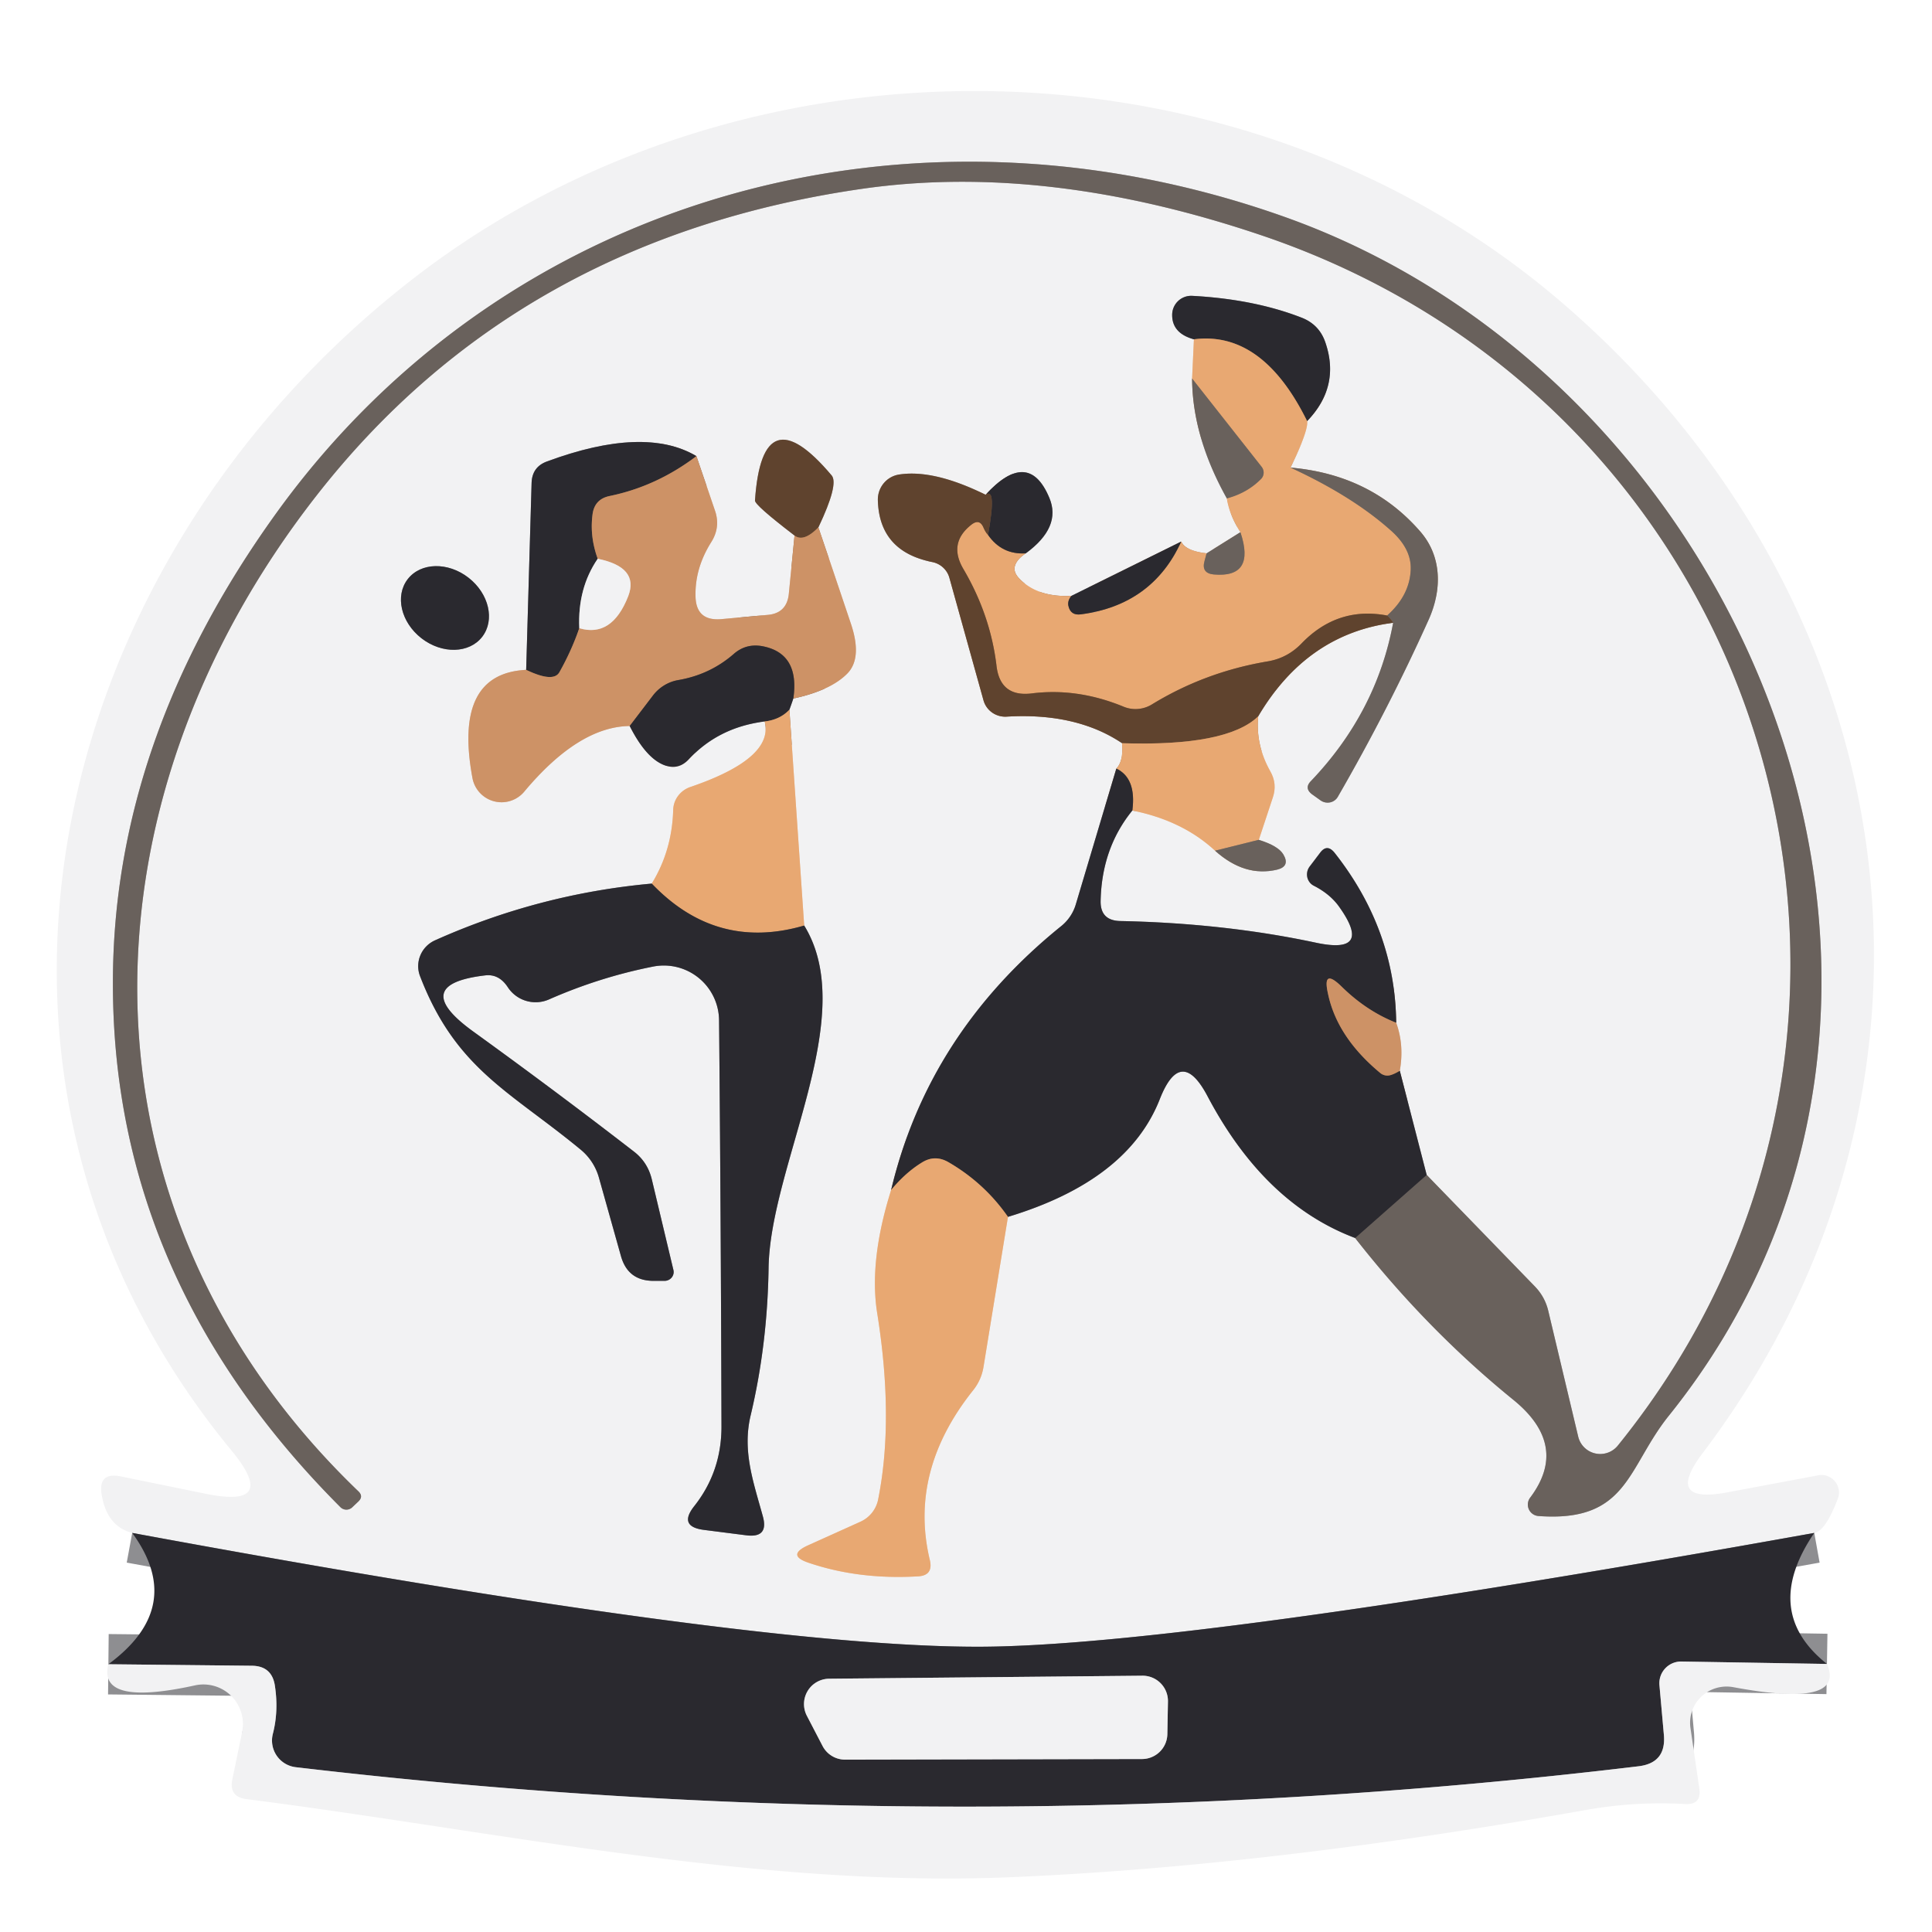 <?xml version="1.0" encoding="UTF-8" standalone="no"?>
<!DOCTYPE svg PUBLIC "-//W3C//DTD SVG 1.1//EN" "http://www.w3.org/Graphics/SVG/1.1/DTD/svg11.dtd">
<svg xmlns="http://www.w3.org/2000/svg" version="1.1" viewBox="0.00 0.00 64.00 64.00">
<g stroke-width="2.00" fill="none" stroke-linecap="butt">
<path stroke="#8e8e91" vector-effect="non-scaling-stroke" d="
  M 60.10 50.78
  Q 39.28 54.52 32.50 54.55
  Q 24.93 54.58 4.38 50.78"
/>
<path stroke="#8e8e91" vector-effect="non-scaling-stroke" d="
  M 60.52 55.12
  L 55.70 55.04
  A 0.72 0.72 0.0 0 0 54.97 55.81
  L 55.12 57.49
  Q 55.19 58.40 54.28 58.51
  Q 32.13 61.17 9.79 58.54
  A 0.89 0.89 0.0 0 1 9.04 57.43
  Q 9.23 56.69 9.11 55.87
  Q 9.02 55.18 8.33 55.18
  L 3.59 55.13"
/>
<path stroke="#8e8e91" vector-effect="non-scaling-stroke" d="
  M 47.26 38.92
  L 46.37 35.47"
/>
<path stroke="#e0c2ad" vector-effect="non-scaling-stroke" d="
  M 46.37 35.47
  Q 46.52 34.62 46.25 33.88"
/>
<path stroke="#8e8e91" vector-effect="non-scaling-stroke" d="
  M 46.25 33.88
  Q 46.22 30.80 44.21 28.25
  Q 43.96 27.94 43.73 28.25
  L 43.38 28.71
  A 0.43 0.42 -57.7 0 0 43.52 29.34
  Q 44.07 29.62 44.37 30.05
  Q 45.49 31.63 43.60 31.23
  Q 40.56 30.58 37.10 30.51
  Q 36.44 30.49 36.46 29.83
  Q 36.50 28.09 37.51 26.85"
/>
<path stroke="#edcdb3" vector-effect="non-scaling-stroke" d="
  M 37.51 26.85
  Q 39.17 27.18 40.25 28.18"
/>
<path stroke="#aeaaa8" vector-effect="non-scaling-stroke" d="
  M 40.25 28.18
  Q 41.23 29.06 42.30 28.81
  Q 42.75 28.70 42.51 28.30
  Q 42.34 28.02 41.70 27.82"
/>
<path stroke="#edcdb3" vector-effect="non-scaling-stroke" d="
  M 41.70 27.82
  L 42.16 26.43
  Q 42.32 25.97 42.08 25.55
  Q 41.59 24.68 41.68 23.73"
/>
<path stroke="#a99b91" vector-effect="non-scaling-stroke" d="
  M 41.68 23.73
  Q 43.29 21.00 46.15 20.63"
/>
<path stroke="#aeaaa8" vector-effect="non-scaling-stroke" d="
  M 46.15 20.63
  Q 45.60 23.60 43.42 25.88
  Q 43.20 26.11 43.46 26.31
  L 43.74 26.51
  A 0.40 0.39 33.2 0 0 44.32 26.39
  Q 46.00 23.48 47.33 20.52
  C 47.76 19.56 47.78 18.45 47.05 17.61
  Q 45.41 15.72 42.75 15.49"
/>
<path stroke="#edcdb3" vector-effect="non-scaling-stroke" d="
  M 42.75 15.49
  Q 43.35 14.25 43.30 13.95"
/>
<path stroke="#8e8e91" vector-effect="non-scaling-stroke" d="
  M 43.30 13.95
  Q 44.40 12.81 43.91 11.36
  Q 43.71 10.75 43.11 10.52
  Q 41.54 9.91 39.49 9.80
  A 0.63 0.63 0.0 0 0 38.83 10.42
  Q 38.82 11.04 39.55 11.24"
/>
<path stroke="#edcdb3" vector-effect="non-scaling-stroke" d="
  M 39.55 11.24
  L 39.49 12.54"
/>
<path stroke="#aeaaa8" vector-effect="non-scaling-stroke" d="
  M 39.49 12.54
  Q 39.50 14.47 40.64 16.51"
/>
<path stroke="#edcdb3" vector-effect="non-scaling-stroke" d="
  M 40.64 16.51
  Q 40.73 17.07 41.09 17.63"
/>
<path stroke="#aeaaa8" vector-effect="non-scaling-stroke" d="
  M 41.09 17.63
  L 39.97 18.33"
/>
<path stroke="#edcdb3" vector-effect="non-scaling-stroke" d="
  M 39.97 18.33
  Q 39.27 18.25 39.13 17.94"
/>
<path stroke="#8e8e91" vector-effect="non-scaling-stroke" d="
  M 39.13 17.94
  L 35.49 19.74"
/>
<path stroke="#edcdb3" vector-effect="non-scaling-stroke" d="
  M 35.49 19.74
  Q 34.37 19.79 33.78 19.18
  Q 33.56 18.96 33.62 18.75
  Q 33.68 18.53 33.98 18.33"
/>
<path stroke="#8e8e91" vector-effect="non-scaling-stroke" d="
  M 33.98 18.33
  Q 35.17 17.46 34.76 16.49
  Q 34.07 14.84 32.65 16.39"
/>
<path stroke="#a99b91" vector-effect="non-scaling-stroke" d="
  M 32.65 16.39
  Q 30.93 15.54 29.78 15.72
  A 0.84 0.83 85.3 0 0 29.08 16.56
  Q 29.12 18.27 30.89 18.62
  A 0.74 0.73 -1.9 0 1 31.45 19.14
  L 32.58 23.20
  A 0.75 0.74 -9.2 0 0 33.34 23.74
  Q 35.65 23.60 37.17 24.62"
/>
<path stroke="#edcdb3" vector-effect="non-scaling-stroke" d="
  M 37.17 24.62
  Q 37.22 25.22 36.98 25.46"
/>
<path stroke="#8e8e91" vector-effect="non-scaling-stroke" d="
  M 36.98 25.46
  L 35.64 29.95
  A 1.46 1.45 -11.1 0 1 35.14 30.69
  Q 30.75 34.24 29.52 39.42"
/>
<path stroke="#edcdb3" vector-effect="non-scaling-stroke" d="
  M 29.52 39.42
  Q 28.78 41.77 29.06 43.51
  Q 29.62 47.02 29.09 49.67
  A 1.03 1.02 -6.9 0 1 28.50 50.41
  L 26.77 51.19
  Q 26.04 51.52 26.79 51.77
  Q 28.44 52.33 30.39 52.22
  Q 30.93 52.20 30.80 51.67
  Q 30.10 48.73 32.24 46.05
  Q 32.51 45.71 32.58 45.28
  L 33.39 40.31"
/>
<path stroke="#8e8e91" vector-effect="non-scaling-stroke" d="
  M 33.39 40.31
  Q 37.36 39.11 38.42 36.41
  Q 39.12 34.63 40.01 36.33
  Q 41.89 39.88 44.89 41.01"
/>
<path stroke="#aeaaa8" vector-effect="non-scaling-stroke" d="
  M 44.89 41.01
  Q 47.25 44.03 50.13 46.37
  Q 51.99 47.88 50.69 49.61
  A 0.38 0.38 0.0 0 0 50.96 50.22
  C 53.93 50.44 53.90 48.62 55.28 46.90
  C 66.34 33.14 57.99 12.66 42.54 7.18
  C 30.12 2.77 16.72 6.48 9.13 17.03
  Q 3.73 24.54 3.74 32.59
  Q 3.74 42.38 11.28 49.93
  A 0.28 0.28 0.0 0 0 11.67 49.93
  L 11.87 49.74
  Q 12.05 49.57 11.87 49.40
  C 2.24 40.15 2.45 26.69 10.49 16.41
  Q 17.15 7.89 28.59 6.25
  Q 34.71 5.38 41.89 7.83
  C 58.78 13.61 64.82 34.02 53.59 47.89
  A 0.75 0.75 0.0 0 1 52.28 47.59
  L 51.29 43.43
  Q 51.18 42.96 50.84 42.61
  L 47.26 38.92"
/>
<path stroke="#4a4546" vector-effect="non-scaling-stroke" d="
  M 44.89 41.01
  L 47.26 38.92"
/>
<path stroke="#7c5e4b" vector-effect="non-scaling-stroke" d="
  M 46.25 33.88
  Q 45.26 33.49 44.43 32.67
  Q 43.80 32.06 43.99 32.91
  Q 44.29 34.36 45.73 35.55
  A 0.37 0.36 57.0 0 0 46.04 35.62
  Q 46.17 35.59 46.37 35.47"
/>
<path stroke="#896951" vector-effect="non-scaling-stroke" d="
  M 33.39 40.31
  Q 32.61 39.19 31.42 38.50
  Q 30.97 38.24 30.54 38.51
  Q 30.00 38.84 29.52 39.42"
/>
<path stroke="#a98567" vector-effect="non-scaling-stroke" d="
  M 41.70 27.82
  L 40.25 28.18"
/>
<path stroke="#896951" vector-effect="non-scaling-stroke" d="
  M 37.51 26.85
  Q 37.65 25.78 36.98 25.46"
/>
<path stroke="#45362f" vector-effect="non-scaling-stroke" d="
  M 32.65 16.39
  Q 33.02 16.11 32.73 17.72"
/>
<path stroke="#a47650" vector-effect="non-scaling-stroke" d="
  M 41.68 23.73
  Q 40.64 24.73 37.17 24.62"
/>
<path stroke="#645245" vector-effect="non-scaling-stroke" d="
  M 46.15 20.63
  Q 46.10 20.53 45.95 20.39"
/>
<path stroke="#a98567" vector-effect="non-scaling-stroke" d="
  M 42.75 15.49
  Q 44.79 16.43 46.06 17.56
  Q 46.78 18.19 46.73 18.91
  Q 46.68 19.74 45.95 20.39"
/>
<path stroke="#a47650" vector-effect="non-scaling-stroke" d="
  M 45.95 20.39
  Q 44.31 20.08 43.12 21.31
  Q 42.65 21.80 41.99 21.91
  Q 39.91 22.26 38.15 23.34
  A 1.04 1.03 -49.0 0 1 37.22 23.41
  Q 35.69 22.78 34.18 22.97
  Q 33.13 23.10 33.01 22.05
  Q 32.81 20.38 31.92 18.86
  Q 31.40 17.99 32.18 17.38
  Q 32.45 17.17 32.58 17.48
  Q 32.65 17.64 32.73 17.72"
/>
<path stroke="#896951" vector-effect="non-scaling-stroke" d="
  M 32.73 17.72
  Q 33.19 18.38 33.98 18.33"
/>
<path stroke="#896951" vector-effect="non-scaling-stroke" d="
  M 35.49 19.74
  Q 35.36 19.90 35.39 20.06
  Q 35.46 20.40 35.81 20.35
  Q 38.17 20.04 39.13 17.94"
/>
<path stroke="#a98567" vector-effect="non-scaling-stroke" d="
  M 39.97 18.33
  L 39.90 18.59
  Q 39.79 18.99 40.21 19.03
  Q 41.60 19.15 41.09 17.63"
/>
<path stroke="#a98567" vector-effect="non-scaling-stroke" d="
  M 40.64 16.51
  Q 41.32 16.33 41.78 15.86
  A 0.31 0.30 47.4 0 0 41.79 15.46
  L 39.49 12.54"
/>
<path stroke="#896951" vector-effect="non-scaling-stroke" d="
  M 43.30 13.95
  Q 41.82 10.95 39.55 11.24"
/>
<path stroke="#e0c2ad" vector-effect="non-scaling-stroke" d="
  M 17.43 22.19
  Q 15.01 22.31 15.65 25.77
  A 0.98 0.98 0.0 0 0 17.37 26.22
  Q 19.17 24.07 20.86 24.05"
/>
<path stroke="#8e8e91" vector-effect="non-scaling-stroke" d="
  M 20.86 24.05
  Q 21.39 25.10 21.99 25.34
  Q 22.47 25.53 22.82 25.15
  Q 23.81 24.09 25.33 23.90"
/>
<path stroke="#edcdb3" vector-effect="non-scaling-stroke" d="
  M 25.33 23.90
  Q 25.65 25.12 22.87 26.07
  A 0.84 0.82 -9.1 0 0 22.30 26.84
  Q 22.26 28.18 21.59 29.27"
/>
<path stroke="#8e8e91" vector-effect="non-scaling-stroke" d="
  M 21.59 29.27
  Q 17.85 29.61 14.41 31.15
  A 0.94 0.93 -23.0 0 0 13.92 32.35
  C 15.10 35.41 16.89 36.15 19.22 38.07
  A 1.85 1.84 -78.5 0 1 19.84 39.01
  L 20.57 41.61
  Q 20.80 42.43 21.65 42.43
  L 22.02 42.43
  A 0.30 0.29 -6.2 0 0 22.31 42.08
  L 21.59 39.06
  Q 21.45 38.49 20.99 38.14
  Q 18.43 36.16 15.69 34.18
  Q 13.51 32.61 16.08 32.31
  Q 16.53 32.26 16.82 32.70
  A 1.10 1.10 0.0 0 0 18.18 33.11
  Q 19.86 32.37 21.63 32.02
  A 1.83 1.83 0.0 0 1 23.82 33.80
  Q 23.88 40.16 23.90 47.26
  Q 23.90 48.75 23.00 49.89
  Q 22.46 50.57 23.32 50.68
  L 24.73 50.86
  Q 25.47 50.95 25.27 50.23
  C 24.96 49.10 24.58 48.06 24.87 46.87
  Q 25.42 44.55 25.46 42.02
  C 25.50 38.61 28.50 33.68 26.64 30.66"
/>
<path stroke="#edcdb3" vector-effect="non-scaling-stroke" d="
  M 26.64 30.66
  L 26.15 23.51"
/>
<path stroke="#8e8e91" vector-effect="non-scaling-stroke" d="
  M 26.15 23.51
  Q 26.22 23.32 26.28 23.14"
/>
<path stroke="#e0c2ad" vector-effect="non-scaling-stroke" d="
  M 26.28 23.14
  Q 27.53 22.87 28.08 22.30
  Q 28.57 21.78 28.18 20.64
  Q 27.65 19.06 27.11 17.47"
/>
<path stroke="#a99b91" vector-effect="non-scaling-stroke" d="
  M 27.11 17.47
  Q 27.79 16.04 27.55 15.75
  Q 25.25 13.02 25.01 16.58
  Q 25.00 16.73 26.32 17.74"
/>
<path stroke="#e0c2ad" vector-effect="non-scaling-stroke" d="
  M 26.32 17.74
  L 26.13 19.68
  Q 26.06 20.32 25.42 20.37
  L 23.89 20.51
  Q 23.05 20.58 23.04 19.74
  Q 23.02 18.82 23.56 17.96
  Q 23.87 17.47 23.69 16.93
  L 23.07 15.11"
/>
<path stroke="#8e8e91" vector-effect="non-scaling-stroke" d="
  M 23.07 15.11
  Q 21.35 14.09 18.11 15.29
  Q 17.63 15.47 17.61 15.99
  L 17.43 22.19"
/>
<path stroke="#7c5e4b" vector-effect="non-scaling-stroke" d="
  M 23.07 15.11
  Q 21.75 16.11 20.20 16.43
  Q 19.70 16.53 19.63 17.03
  Q 19.53 17.77 19.80 18.51"
/>
<path stroke="#8e8e91" vector-effect="non-scaling-stroke" d="
  M 19.80 18.51
  Q 19.13 19.49 19.19 20.81"
/>
<path stroke="#7c5e4b" vector-effect="non-scaling-stroke" d="
  M 19.19 20.81
  Q 18.93 21.56 18.53 22.27
  Q 18.33 22.62 17.43 22.19"
/>
<path stroke="#7c5e4b" vector-effect="non-scaling-stroke" d="
  M 26.28 23.14
  Q 26.50 21.62 25.22 21.40
  Q 24.70 21.32 24.31 21.66
  Q 23.52 22.35 22.46 22.53
  A 1.36 1.32 -75.8 0 0 21.63 23.04
  L 20.86 24.05"
/>
<path stroke="#e0c2ad" vector-effect="non-scaling-stroke" d="
  M 19.19 20.81
  Q 20.27 21.13 20.81 19.75
  Q 21.18 18.79 19.80 18.51"
/>
<path stroke="#896951" vector-effect="non-scaling-stroke" d="
  M 26.15 23.51
  Q 25.84 23.84 25.33 23.90"
/>
<path stroke="#966b4a" vector-effect="non-scaling-stroke" d="
  M 27.11 17.47
  Q 26.62 17.97 26.32 17.74"
/>
<path stroke="#896951" vector-effect="non-scaling-stroke" d="
  M 26.64 30.66
  Q 23.73 31.51 21.59 29.27"
/>
<path stroke="#8e8e91" vector-effect="non-scaling-stroke" d="
  M 15.973 21.096
  A 1.56 1.27 37.8 0 0 15.518 19.137
  A 1.56 1.27 37.8 0 0 13.507 19.184
  A 1.56 1.27 37.8 0 0 13.962 21.143
  A 1.56 1.27 37.8 0 0 15.973 21.096"
/>
<path stroke="#8e8e91" vector-effect="non-scaling-stroke" d="
  M 27.46 55.61
  A 0.84 0.84 0.0 0 0 26.73 56.84
  L 27.25 57.84
  A 0.84 0.84 0.0 0 0 28.00 58.29
  L 37.84 58.27
  A 0.84 0.84 0.0 0 0 38.67 57.45
  L 38.69 56.36
  A 0.84 0.84 0.0 0 0 37.85 55.51
  L 27.46 55.61"
/>
</g>
<path fill="#f2f2f3" d="
  M 60.10 50.78
  Q 39.28 54.52 32.50 54.55
  Q 24.93 54.58 4.38 50.78
  Q 3.54 50.56 3.37 49.52
  Q 3.24 48.75 4.01 48.91
  L 6.80 49.48
  Q 9.27 49.99 7.66 48.04
  C -2.48 35.73 1.46 18.66 13.74 9.19
  C 24.76 0.69 41.26 0.94 51.83 10.10
  C 63.28 20.02 65.61 35.98 56.40 48.14
  Q 55.13 49.82 57.20 49.44
  L 60.24 48.87
  A 0.58 0.58 0.0 0 1 60.88 49.65
  Q 60.47 50.72 60.10 50.78
  Z
  M 47.26 38.92
  L 46.37 35.47
  Q 46.52 34.62 46.25 33.88
  Q 46.22 30.80 44.21 28.25
  Q 43.96 27.94 43.73 28.25
  L 43.38 28.71
  A 0.43 0.42 -57.7 0 0 43.52 29.34
  Q 44.07 29.62 44.37 30.05
  Q 45.49 31.63 43.60 31.23
  Q 40.56 30.58 37.10 30.51
  Q 36.44 30.49 36.46 29.83
  Q 36.50 28.09 37.51 26.85
  Q 39.17 27.18 40.25 28.18
  Q 41.23 29.06 42.30 28.81
  Q 42.75 28.70 42.51 28.30
  Q 42.34 28.02 41.70 27.82
  L 42.16 26.43
  Q 42.32 25.97 42.08 25.55
  Q 41.59 24.68 41.68 23.73
  Q 43.29 21.00 46.15 20.63
  Q 45.60 23.60 43.42 25.88
  Q 43.20 26.11 43.46 26.31
  L 43.74 26.51
  A 0.40 0.39 33.2 0 0 44.32 26.39
  Q 46.00 23.48 47.33 20.52
  C 47.76 19.56 47.78 18.45 47.05 17.61
  Q 45.41 15.72 42.75 15.49
  Q 43.35 14.25 43.30 13.95
  Q 44.40 12.81 43.91 11.36
  Q 43.71 10.75 43.11 10.52
  Q 41.54 9.91 39.49 9.80
  A 0.63 0.63 0.0 0 0 38.83 10.42
  Q 38.82 11.04 39.55 11.24
  L 39.49 12.54
  Q 39.50 14.47 40.64 16.51
  Q 40.73 17.07 41.09 17.63
  L 39.97 18.33
  Q 39.27 18.25 39.13 17.94
  L 35.49 19.74
  Q 34.37 19.79 33.78 19.18
  Q 33.56 18.96 33.62 18.75
  Q 33.68 18.53 33.98 18.33
  Q 35.17 17.46 34.76 16.49
  Q 34.07 14.84 32.65 16.39
  Q 30.93 15.54 29.78 15.72
  A 0.84 0.83 85.3 0 0 29.08 16.56
  Q 29.12 18.27 30.89 18.62
  A 0.74 0.73 -1.9 0 1 31.45 19.14
  L 32.58 23.20
  A 0.75 0.74 -9.2 0 0 33.34 23.74
  Q 35.65 23.60 37.17 24.62
  Q 37.22 25.22 36.98 25.46
  L 35.64 29.95
  A 1.46 1.45 -11.1 0 1 35.14 30.69
  Q 30.75 34.24 29.52 39.42
  Q 28.78 41.77 29.06 43.51
  Q 29.62 47.02 29.09 49.67
  A 1.03 1.02 -6.9 0 1 28.50 50.41
  L 26.77 51.19
  Q 26.04 51.52 26.79 51.77
  Q 28.44 52.33 30.39 52.22
  Q 30.93 52.20 30.80 51.67
  Q 30.10 48.73 32.24 46.05
  Q 32.51 45.71 32.58 45.28
  L 33.39 40.31
  Q 37.36 39.11 38.42 36.41
  Q 39.12 34.63 40.01 36.33
  Q 41.89 39.88 44.89 41.01
  Q 47.25 44.03 50.13 46.37
  Q 51.99 47.88 50.69 49.61
  A 0.38 0.38 0.0 0 0 50.96 50.22
  C 53.93 50.44 53.90 48.62 55.28 46.90
  C 66.34 33.14 57.99 12.66 42.54 7.18
  C 30.12 2.77 16.72 6.48 9.13 17.03
  Q 3.73 24.54 3.74 32.59
  Q 3.74 42.38 11.28 49.93
  A 0.28 0.28 0.0 0 0 11.67 49.93
  L 11.87 49.74
  Q 12.05 49.57 11.87 49.40
  C 2.24 40.15 2.45 26.69 10.49 16.41
  Q 17.15 7.89 28.59 6.25
  Q 34.71 5.38 41.89 7.83
  C 58.78 13.61 64.82 34.02 53.59 47.89
  A 0.75 0.75 0.0 0 1 52.28 47.59
  L 51.29 43.43
  Q 51.18 42.96 50.84 42.61
  L 47.26 38.92
  Z
  M 17.43 22.19
  Q 15.01 22.31 15.65 25.77
  A 0.98 0.98 0.0 0 0 17.37 26.22
  Q 19.17 24.07 20.86 24.05
  Q 21.39 25.10 21.99 25.34
  Q 22.47 25.53 22.82 25.15
  Q 23.81 24.09 25.33 23.90
  Q 25.65 25.12 22.87 26.07
  A 0.84 0.82 -9.1 0 0 22.30 26.84
  Q 22.26 28.18 21.59 29.27
  Q 17.85 29.61 14.41 31.15
  A 0.94 0.93 -23.0 0 0 13.92 32.35
  C 15.10 35.41 16.89 36.15 19.22 38.07
  A 1.85 1.84 -78.5 0 1 19.84 39.01
  L 20.57 41.61
  Q 20.80 42.43 21.65 42.43
  L 22.02 42.43
  A 0.30 0.29 -6.2 0 0 22.31 42.08
  L 21.59 39.06
  Q 21.45 38.49 20.99 38.14
  Q 18.43 36.16 15.69 34.18
  Q 13.51 32.61 16.08 32.31
  Q 16.53 32.26 16.82 32.70
  A 1.10 1.10 0.0 0 0 18.18 33.11
  Q 19.86 32.37 21.63 32.02
  A 1.83 1.83 0.0 0 1 23.82 33.80
  Q 23.88 40.16 23.90 47.26
  Q 23.90 48.75 23.00 49.89
  Q 22.46 50.57 23.32 50.68
  L 24.73 50.86
  Q 25.47 50.95 25.27 50.23
  C 24.96 49.10 24.58 48.06 24.87 46.87
  Q 25.42 44.55 25.46 42.02
  C 25.50 38.61 28.50 33.68 26.64 30.66
  L 26.15 23.51
  Q 26.22 23.32 26.28 23.14
  Q 27.53 22.87 28.08 22.30
  Q 28.57 21.78 28.18 20.64
  Q 27.65 19.06 27.11 17.47
  Q 27.79 16.04 27.55 15.75
  Q 25.25 13.02 25.01 16.58
  Q 25.00 16.73 26.32 17.74
  L 26.13 19.68
  Q 26.06 20.32 25.42 20.37
  L 23.89 20.51
  Q 23.05 20.58 23.04 19.74
  Q 23.02 18.82 23.56 17.96
  Q 23.87 17.47 23.69 16.93
  L 23.07 15.11
  Q 21.35 14.09 18.11 15.29
  Q 17.63 15.47 17.61 15.99
  L 17.43 22.19
  Z
  M 15.973 21.096
  A 1.56 1.27 37.8 0 0 15.518 19.137
  A 1.56 1.27 37.8 0 0 13.507 19.184
  A 1.56 1.27 37.8 0 0 13.962 21.143
  A 1.56 1.27 37.8 0 0 15.973 21.096
  Z"
/>
<path fill="#69615c" d="
  M 44.89 41.01
  L 47.26 38.92
  L 50.84 42.61
  Q 51.18 42.96 51.29 43.43
  L 52.28 47.59
  A 0.75 0.75 0.0 0 0 53.59 47.89
  C 64.82 34.02 58.78 13.61 41.89 7.83
  Q 34.71 5.38 28.59 6.25
  Q 17.15 7.89 10.49 16.41
  C 2.45 26.69 2.24 40.15 11.87 49.40
  Q 12.05 49.57 11.87 49.74
  L 11.67 49.93
  A 0.28 0.28 0.0 0 1 11.28 49.93
  Q 3.74 42.38 3.74 32.59
  Q 3.73 24.54 9.13 17.03
  C 16.72 6.48 30.12 2.77 42.54 7.18
  C 57.99 12.66 66.34 33.14 55.28 46.90
  C 53.90 48.62 53.93 50.44 50.96 50.22
  A 0.38 0.38 0.0 0 1 50.69 49.61
  Q 51.99 47.88 50.13 46.37
  Q 47.25 44.03 44.89 41.01
  Z"
/>
<path fill="#2a292f" d="
  M 43.30 13.95
  Q 41.82 10.95 39.55 11.24
  Q 38.82 11.04 38.83 10.42
  A 0.63 0.63 0.0 0 1 39.49 9.80
  Q 41.54 9.91 43.11 10.52
  Q 43.71 10.75 43.91 11.36
  Q 44.40 12.81 43.30 13.95
  Z"
/>
<path fill="#e8a872" d="
  M 39.55 11.24
  Q 41.82 10.95 43.30 13.95
  Q 43.35 14.25 42.75 15.49
  Q 44.79 16.43 46.06 17.56
  Q 46.78 18.19 46.73 18.91
  Q 46.68 19.74 45.95 20.39
  Q 44.31 20.08 43.12 21.31
  Q 42.65 21.80 41.99 21.91
  Q 39.91 22.26 38.15 23.34
  A 1.04 1.03 -49.0 0 1 37.22 23.41
  Q 35.69 22.78 34.18 22.97
  Q 33.13 23.10 33.01 22.05
  Q 32.81 20.38 31.92 18.86
  Q 31.40 17.99 32.18 17.38
  Q 32.45 17.17 32.58 17.48
  Q 32.65 17.64 32.73 17.72
  Q 33.19 18.38 33.98 18.33
  Q 33.68 18.53 33.62 18.75
  Q 33.56 18.96 33.78 19.18
  Q 34.37 19.79 35.49 19.74
  Q 35.36 19.90 35.39 20.06
  Q 35.46 20.40 35.81 20.35
  Q 38.17 20.04 39.13 17.94
  Q 39.27 18.25 39.97 18.33
  L 39.90 18.59
  Q 39.79 18.99 40.21 19.03
  Q 41.60 19.15 41.09 17.63
  Q 40.73 17.07 40.64 16.51
  Q 41.32 16.33 41.78 15.86
  A 0.31 0.30 47.4 0 0 41.79 15.46
  L 39.49 12.54
  L 39.55 11.24
  Z"
/>
<path fill="#69615c" d="
  M 39.49 12.54
  L 41.79 15.46
  A 0.31 0.30 47.4 0 1 41.78 15.86
  Q 41.32 16.33 40.64 16.51
  Q 39.50 14.47 39.49 12.54
  Z"
/>
<path fill="#2a292f" d="
  M 23.07 15.11
  Q 21.75 16.11 20.20 16.43
  Q 19.70 16.53 19.63 17.03
  Q 19.53 17.77 19.80 18.51
  Q 19.13 19.49 19.19 20.81
  Q 18.93 21.56 18.53 22.27
  Q 18.33 22.62 17.43 22.19
  L 17.61 15.99
  Q 17.63 15.47 18.11 15.29
  Q 21.35 14.09 23.07 15.11
  Z"
/>
<path fill="#5f432e" d="
  M 27.11 17.47
  Q 26.62 17.97 26.32 17.74
  Q 25.00 16.73 25.01 16.58
  Q 25.25 13.02 27.55 15.75
  Q 27.79 16.04 27.11 17.47
  Z"
/>
<path fill="#69615c" d="
  M 42.75 15.49
  Q 45.41 15.72 47.05 17.61
  C 47.78 18.45 47.76 19.56 47.33 20.52
  Q 46.00 23.48 44.32 26.39
  A 0.40 0.39 33.2 0 1 43.74 26.51
  L 43.46 26.31
  Q 43.20 26.11 43.42 25.88
  Q 45.60 23.60 46.15 20.63
  Q 46.10 20.53 45.95 20.39
  Q 46.68 19.74 46.73 18.91
  Q 46.78 18.19 46.06 17.56
  Q 44.79 16.43 42.75 15.49
  Z"
/>
<path fill="#cd9266" d="
  M 23.07 15.11
  L 23.69 16.93
  Q 23.87 17.47 23.56 17.96
  Q 23.02 18.82 23.04 19.74
  Q 23.05 20.58 23.89 20.51
  L 25.42 20.37
  Q 26.06 20.32 26.13 19.68
  L 26.32 17.74
  Q 26.62 17.97 27.11 17.47
  Q 27.65 19.06 28.18 20.64
  Q 28.57 21.78 28.08 22.30
  Q 27.53 22.87 26.28 23.14
  Q 26.50 21.62 25.22 21.40
  Q 24.70 21.32 24.31 21.66
  Q 23.52 22.35 22.46 22.53
  A 1.36 1.32 -75.8 0 0 21.63 23.04
  L 20.86 24.05
  Q 19.17 24.07 17.37 26.22
  A 0.98 0.98 0.0 0 1 15.65 25.77
  Q 15.01 22.31 17.43 22.19
  Q 18.33 22.62 18.53 22.27
  Q 18.93 21.56 19.19 20.81
  Q 20.27 21.13 20.81 19.75
  Q 21.18 18.79 19.80 18.51
  Q 19.53 17.77 19.63 17.03
  Q 19.70 16.53 20.20 16.43
  Q 21.75 16.11 23.07 15.11
  Z"
/>
<path fill="#5f432e" d="
  M 32.65 16.39
  Q 33.02 16.11 32.73 17.72
  Q 32.65 17.64 32.58 17.48
  Q 32.45 17.17 32.18 17.38
  Q 31.40 17.99 31.92 18.86
  Q 32.81 20.38 33.01 22.05
  Q 33.13 23.10 34.18 22.97
  Q 35.69 22.78 37.22 23.41
  A 1.04 1.03 -49.0 0 0 38.15 23.34
  Q 39.91 22.26 41.99 21.91
  Q 42.65 21.80 43.12 21.31
  Q 44.31 20.08 45.95 20.39
  Q 46.10 20.53 46.15 20.63
  Q 43.29 21.00 41.68 23.73
  Q 40.64 24.73 37.17 24.62
  Q 35.65 23.60 33.34 23.74
  A 0.75 0.74 -9.2 0 1 32.58 23.20
  L 31.45 19.14
  A 0.74 0.73 -1.9 0 0 30.89 18.62
  Q 29.12 18.27 29.08 16.56
  A 0.84 0.83 85.3 0 1 29.78 15.72
  Q 30.93 15.54 32.65 16.39
  Z"
/>
<path fill="#2a292f" d="
  M 33.98 18.33
  Q 33.19 18.38 32.73 17.72
  Q 33.02 16.11 32.65 16.39
  Q 34.07 14.84 34.76 16.49
  Q 35.17 17.46 33.98 18.33
  Z"
/>
<path fill="#69615c" d="
  M 41.09 17.63
  Q 41.60 19.15 40.21 19.03
  Q 39.79 18.99 39.90 18.59
  L 39.97 18.33
  L 41.09 17.63
  Z"
/>
<path fill="#2a292f" d="
  M 39.13 17.94
  Q 38.17 20.04 35.81 20.35
  Q 35.46 20.40 35.39 20.06
  Q 35.36 19.90 35.49 19.74
  L 39.13 17.94
  Z"
/>
<path fill="#f2f2f3" d="
  M 19.80 18.51
  Q 21.18 18.79 20.81 19.75
  Q 20.27 21.13 19.19 20.81
  Q 19.13 19.49 19.80 18.51
  Z"
/>
<ellipse fill="#2a292f" cx="0.00" cy="0.00" transform="translate(14.74,20.14) rotate(37.8)" rx="1.56" ry="1.27"/>
<path fill="#2a292f" d="
  M 26.28 23.14
  Q 26.22 23.32 26.15 23.51
  Q 25.84 23.84 25.33 23.90
  Q 23.81 24.09 22.82 25.15
  Q 22.47 25.53 21.99 25.34
  Q 21.39 25.10 20.86 24.05
  L 21.63 23.04
  A 1.36 1.32 -75.8 0 1 22.46 22.53
  Q 23.52 22.35 24.31 21.66
  Q 24.70 21.32 25.22 21.40
  Q 26.50 21.62 26.28 23.14
  Z"
/>
<path fill="#e8a872" d="
  M 26.15 23.51
  L 26.64 30.66
  Q 23.73 31.51 21.59 29.27
  Q 22.26 28.18 22.30 26.84
  A 0.84 0.82 -9.1 0 1 22.87 26.07
  Q 25.65 25.12 25.33 23.90
  Q 25.84 23.84 26.15 23.51
  Z"
/>
<path fill="#e8a872" d="
  M 41.68 23.73
  Q 41.59 24.68 42.08 25.55
  Q 42.32 25.97 42.16 26.43
  L 41.70 27.82
  L 40.25 28.18
  Q 39.17 27.18 37.51 26.85
  Q 37.65 25.78 36.98 25.46
  Q 37.22 25.22 37.17 24.62
  Q 40.64 24.73 41.68 23.73
  Z"
/>
<path fill="#2a292f" d="
  M 36.98 25.46
  Q 37.65 25.78 37.51 26.85
  Q 36.50 28.09 36.46 29.83
  Q 36.44 30.49 37.10 30.51
  Q 40.56 30.58 43.60 31.23
  Q 45.49 31.63 44.37 30.05
  Q 44.07 29.62 43.52 29.34
  A 0.43 0.42 -57.7 0 1 43.38 28.71
  L 43.73 28.25
  Q 43.96 27.94 44.21 28.25
  Q 46.22 30.80 46.25 33.88
  Q 45.26 33.49 44.43 32.67
  Q 43.80 32.06 43.99 32.91
  Q 44.29 34.36 45.73 35.55
  A 0.37 0.36 57.0 0 0 46.04 35.62
  Q 46.17 35.59 46.37 35.47
  L 47.26 38.92
  L 44.89 41.01
  Q 41.89 39.88 40.01 36.33
  Q 39.12 34.63 38.42 36.41
  Q 37.36 39.11 33.39 40.31
  Q 32.61 39.19 31.42 38.50
  Q 30.97 38.24 30.54 38.51
  Q 30.00 38.84 29.52 39.42
  Q 30.75 34.24 35.14 30.69
  A 1.46 1.45 -11.1 0 0 35.64 29.95
  L 36.98 25.46
  Z"
/>
<path fill="#69615c" d="
  M 41.70 27.82
  Q 42.34 28.02 42.51 28.30
  Q 42.75 28.70 42.30 28.81
  Q 41.23 29.06 40.25 28.18
  L 41.70 27.82
  Z"
/>
<path fill="#2a292f" d="
  M 21.59 29.27
  Q 23.73 31.51 26.64 30.66
  C 28.50 33.68 25.50 38.61 25.46 42.02
  Q 25.42 44.55 24.87 46.87
  C 24.58 48.06 24.96 49.10 25.27 50.23
  Q 25.47 50.95 24.73 50.86
  L 23.32 50.68
  Q 22.46 50.57 23.00 49.89
  Q 23.90 48.75 23.90 47.26
  Q 23.88 40.16 23.82 33.80
  A 1.83 1.83 0.0 0 0 21.63 32.02
  Q 19.86 32.37 18.18 33.11
  A 1.10 1.10 0.0 0 1 16.82 32.70
  Q 16.53 32.26 16.08 32.31
  Q 13.51 32.61 15.69 34.18
  Q 18.43 36.16 20.99 38.14
  Q 21.45 38.49 21.59 39.06
  L 22.31 42.08
  A 0.30 0.29 -6.2 0 1 22.02 42.43
  L 21.65 42.43
  Q 20.80 42.43 20.57 41.61
  L 19.84 39.01
  A 1.85 1.84 -78.5 0 0 19.22 38.07
  C 16.89 36.15 15.10 35.41 13.92 32.35
  A 0.94 0.93 -23.0 0 1 14.41 31.15
  Q 17.85 29.61 21.59 29.27
  Z"
/>
<path fill="#cd9266" d="
  M 46.25 33.88
  Q 46.52 34.62 46.37 35.47
  Q 46.17 35.59 46.04 35.62
  A 0.37 0.36 57.0 0 1 45.73 35.55
  Q 44.29 34.36 43.99 32.91
  Q 43.80 32.06 44.43 32.67
  Q 45.26 33.49 46.25 33.88
  Z"
/>
<path fill="#e8a872" d="
  M 33.39 40.31
  L 32.58 45.28
  Q 32.51 45.71 32.24 46.05
  Q 30.10 48.73 30.80 51.67
  Q 30.93 52.20 30.39 52.22
  Q 28.44 52.33 26.79 51.77
  Q 26.04 51.52 26.77 51.19
  L 28.50 50.41
  A 1.03 1.02 -6.9 0 0 29.09 49.67
  Q 29.62 47.02 29.06 43.51
  Q 28.78 41.77 29.52 39.42
  Q 30.00 38.84 30.54 38.51
  Q 30.97 38.24 31.42 38.50
  Q 32.61 39.19 33.39 40.31
  Z"
/>
<path fill="#2a292f" d="
  M 4.38 50.78
  Q 24.93 54.58 32.50 54.55
  Q 39.28 54.52 60.10 50.78
  Q 58.33 53.38 60.52 55.12
  L 55.70 55.04
  A 0.72 0.72 0.0 0 0 54.97 55.81
  L 55.12 57.49
  Q 55.19 58.40 54.28 58.51
  Q 32.13 61.17 9.79 58.54
  A 0.89 0.89 0.0 0 1 9.04 57.43
  Q 9.23 56.69 9.11 55.87
  Q 9.02 55.18 8.33 55.18
  L 3.59 55.13
  Q 6.17 53.23 4.38 50.78
  Z
  M 27.46 55.61
  A 0.84 0.84 0.0 0 0 26.73 56.84
  L 27.25 57.84
  A 0.84 0.84 0.0 0 0 28.00 58.29
  L 37.84 58.27
  A 0.84 0.84 0.0 0 0 38.67 57.45
  L 38.69 56.36
  A 0.84 0.84 0.0 0 0 37.85 55.51
  L 27.46 55.61
  Z"
/>
<path fill="#f2f2f3" d="
  M 3.59 55.13
  L 8.33 55.18
  Q 9.02 55.18 9.11 55.87
  Q 9.23 56.69 9.04 57.43
  A 0.89 0.89 0.0 0 0 9.79 58.54
  Q 32.13 61.17 54.28 58.51
  Q 55.19 58.40 55.12 57.49
  L 54.97 55.81
  A 0.72 0.72 0.0 0 1 55.70 55.04
  L 60.52 55.12
  Q 61.16 56.59 57.42 55.89
  A 1.21 1.20 1.1 0 0 56.00 57.25
  L 56.29 59.23
  Q 56.38 59.80 55.81 59.76
  Q 54.18 59.67 52.58 59.95
  Q 41.96 61.84 33.35 62.19
  C 25.03 62.52 16.47 60.66 8.18 59.60
  Q 7.57 59.53 7.70 58.93
  L 8.02 57.38
  A 1.31 1.31 0.0 0 0 6.46 55.83
  Q 3.23 56.54 3.59 55.13
  Z"
/>
<path fill="#f2f2f3" d="
  M 27.46 55.61
  L 37.85 55.51
  A 0.84 0.84 0.0 0 1 38.69 56.36
  L 38.67 57.45
  A 0.84 0.84 0.0 0 1 37.84 58.27
  L 28.00 58.29
  A 0.84 0.84 0.0 0 1 27.25 57.84
  L 26.73 56.84
  A 0.84 0.84 0.0 0 1 27.46 55.61
  Z"
/>
</svg>
